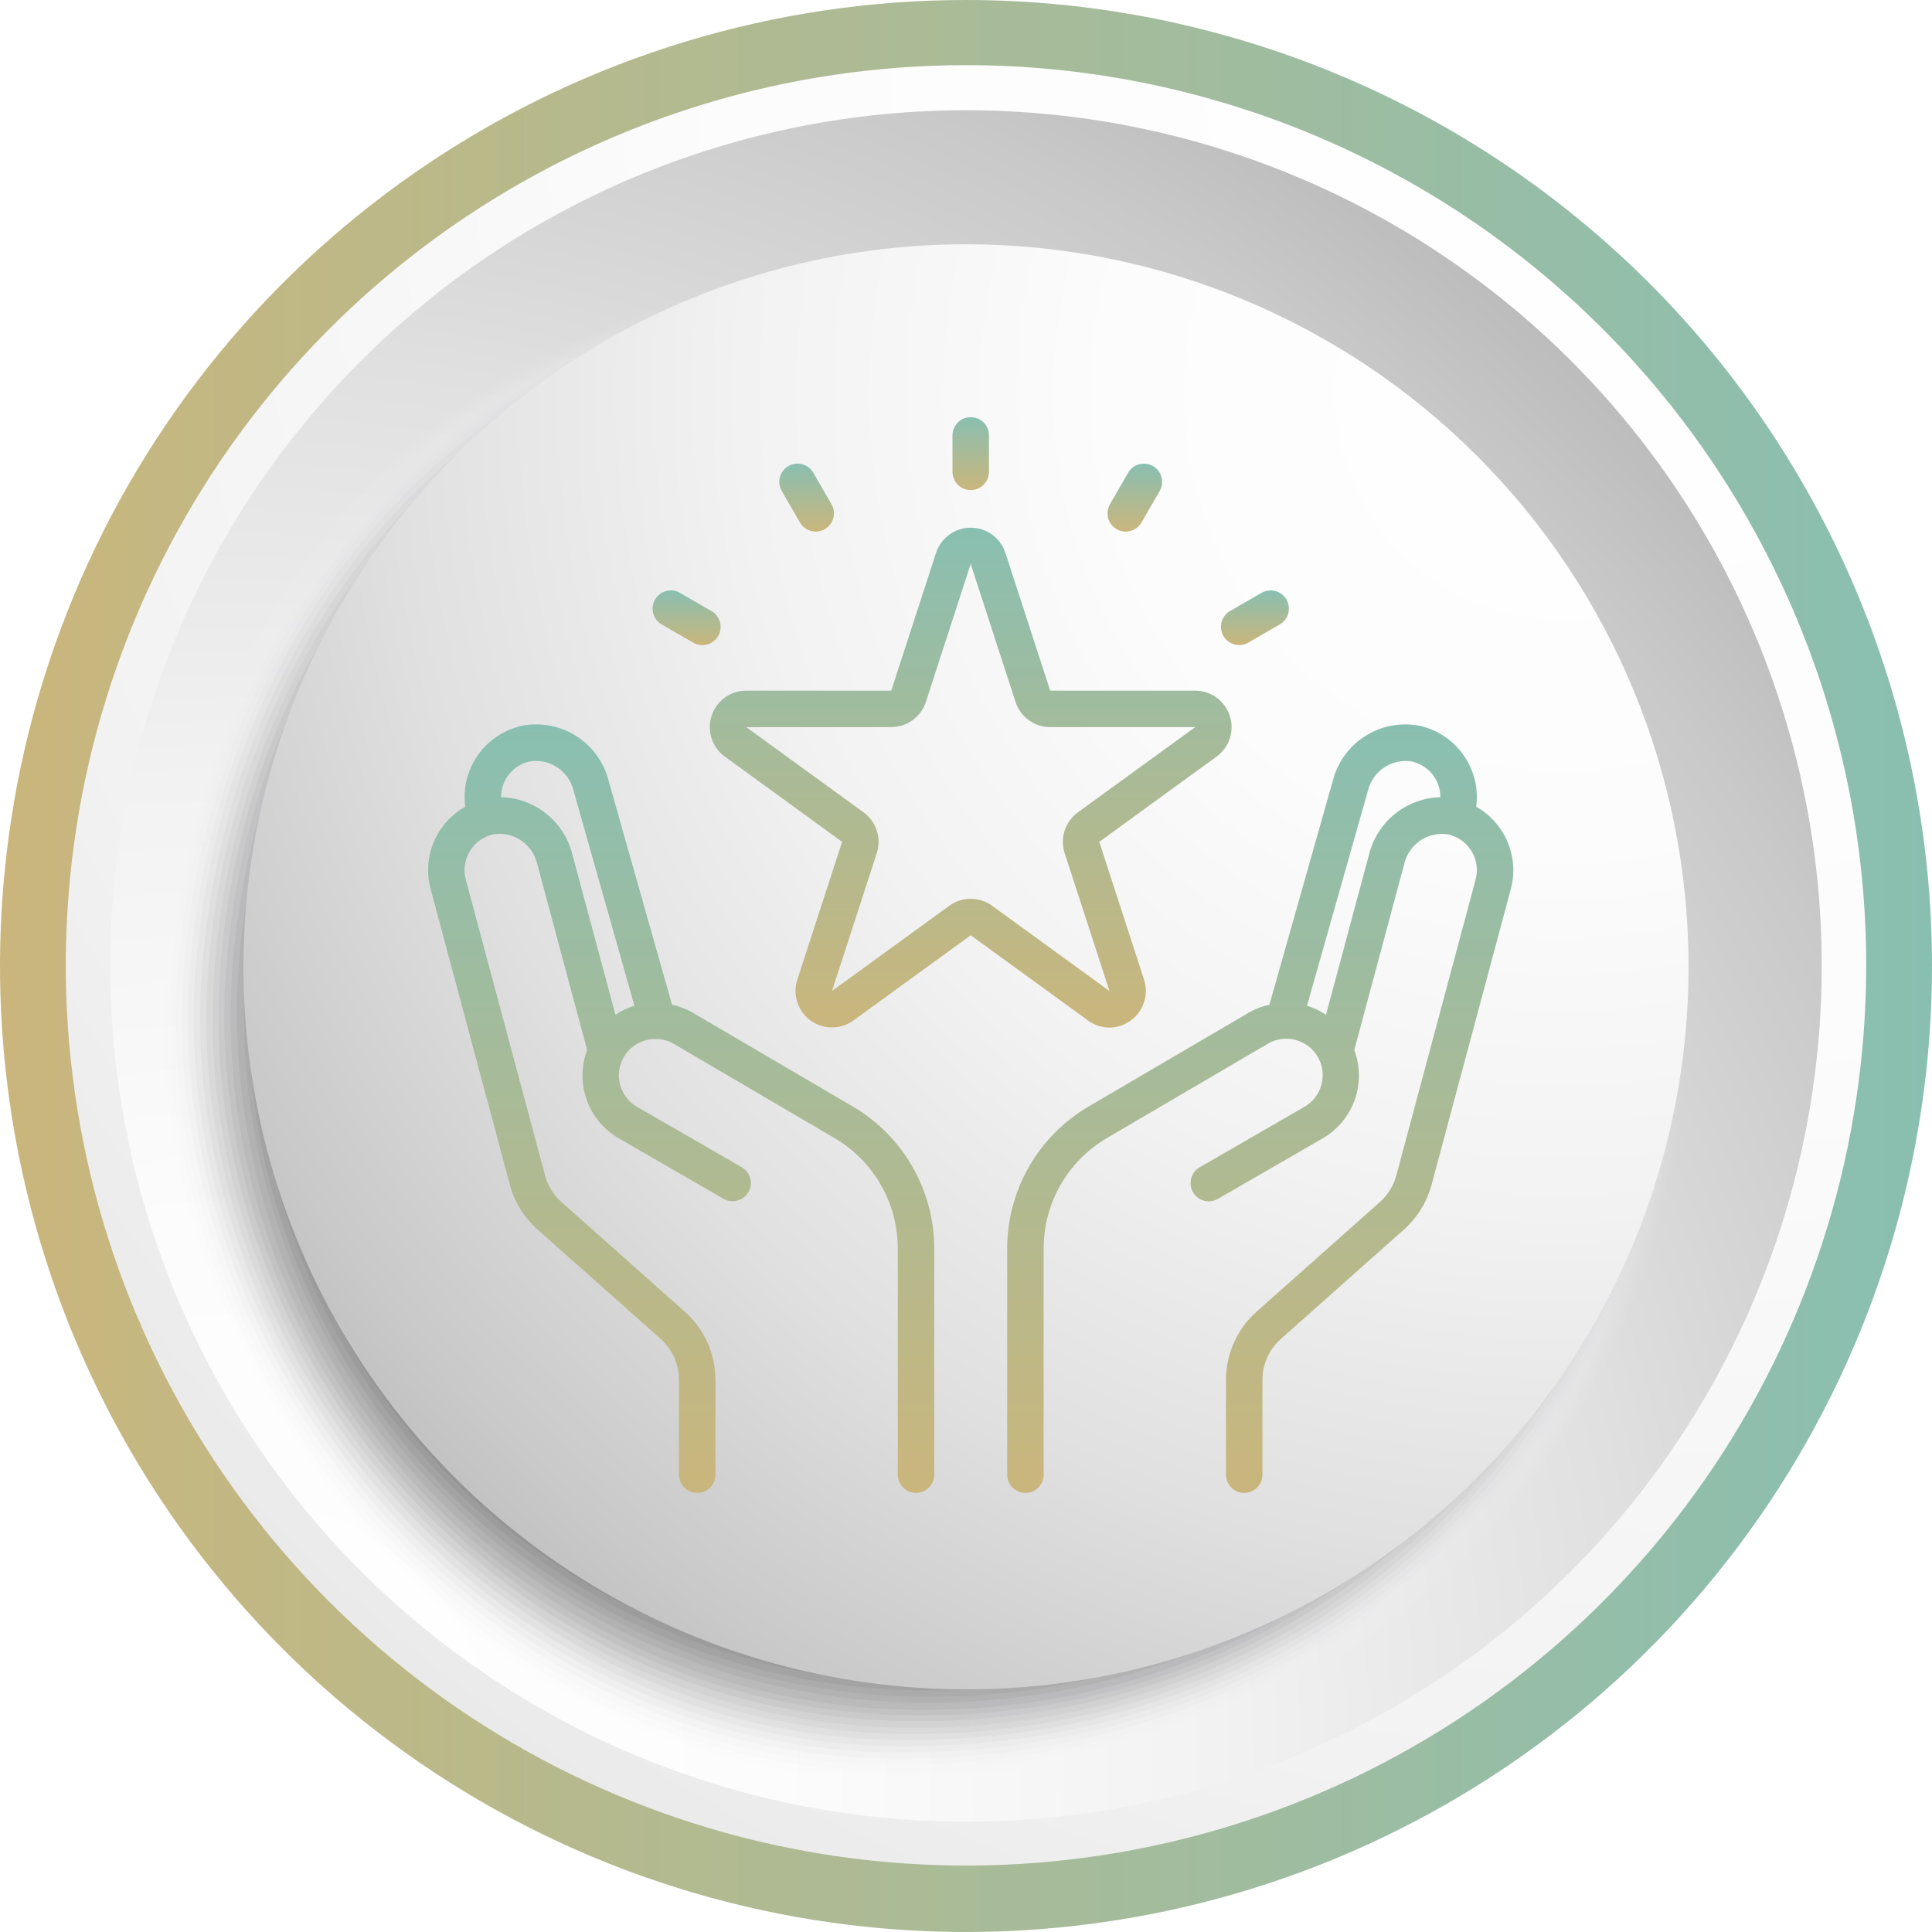 <svg width="176" height="176" viewBox="0 0 176 176" fill="none" xmlns="http://www.w3.org/2000/svg">
<path d="M176 87.985C176.003 105.391 170.844 122.406 161.177 136.879C151.509 151.353 137.766 162.634 121.686 169.297C105.607 175.96 87.912 177.705 70.841 174.311C53.77 170.917 38.088 162.537 25.78 150.231C13.471 137.924 5.089 122.244 1.692 105.173C-1.705 88.103 0.037 70.408 6.697 54.327C13.357 38.246 24.637 24.502 39.108 14.832C53.58 5.161 70.595 2.47315e-07 88 0C111.336 -3.31591e-07 133.717 9.269 150.22 25.769C166.723 42.269 175.996 64.649 176 87.985Z" fill="url(#paint0_linear_2702_63)"/>
<path d="M170.007 87.985C169.998 104.203 165.181 120.054 156.164 133.534C147.148 147.014 134.337 157.518 119.352 163.718C104.366 169.918 87.879 171.536 71.974 168.366C56.069 165.197 41.461 157.383 29.997 145.913C18.532 134.442 10.726 119.83 7.566 103.923C4.405 88.017 6.032 71.53 12.24 56.548C18.448 41.566 28.959 28.761 42.444 19.752C55.929 10.743 71.782 5.934 88 5.934C98.773 5.934 109.44 8.057 119.393 12.181C129.345 16.305 138.388 22.349 146.003 29.969C153.619 37.589 159.658 46.634 163.777 56.589C167.896 66.544 170.012 77.212 170.007 87.985Z" fill="url(#paint1_radial_2702_63)"/>
<path d="M165.956 87.985C165.959 103.404 161.389 118.478 152.825 131.3C144.261 144.121 132.086 154.116 117.842 160.018C103.597 165.921 87.922 167.467 72.799 164.461C57.676 161.454 43.784 154.031 32.88 143.129C21.976 132.227 14.55 118.336 11.541 103.214C8.532 88.091 10.075 72.416 15.975 58.17C21.875 43.925 31.867 31.749 44.687 23.182C57.507 14.615 72.58 10.043 87.999 10.043C108.672 10.043 128.498 18.254 143.117 32.871C157.737 47.487 165.952 67.312 165.956 87.985Z" fill="url(#paint2_radial_2702_63)"/>
<g style="mix-blend-mode:multiply">
<path opacity="0.03" d="M153.541 91.976C153.541 133.053 121.883 162.441 80.85 162.441C39.817 162.441 11.245 121.645 14.613 87.288C17.98 52.931 42.102 24.759 83.179 24.759C124.257 24.759 153.541 50.943 153.541 91.976Z" fill="#F9F9F9"/>
<path opacity="0.06" d="M153.257 91.664C153.257 132.46 121.882 161.907 81.086 161.907C40.291 161.907 11.882 121.749 15.146 87.525C18.409 53.301 42.634 25.056 83.386 25.056C124.137 25.056 153.257 50.868 153.257 91.664Z" fill="#F3F3F3"/>
<path opacity="0.1" d="M152.991 91.323C152.991 131.822 121.838 161.343 81.354 161.343C40.87 161.343 12.565 121.853 15.695 87.614C18.825 53.376 43.169 25.219 83.683 25.219C124.197 25.219 152.991 50.809 152.991 91.323Z" fill="#EDEDED"/>
<path opacity="0.13" d="M152.71 90.982C152.71 131.199 121.869 160.779 81.637 160.779C41.405 160.779 13.219 121.957 16.23 87.777C19.241 53.598 43.704 25.471 83.936 25.471C124.168 25.471 152.71 50.75 152.71 90.982Z" fill="#E6E6E7"/>
<path opacity="0.16" d="M152.427 90.625C152.427 130.546 121.867 160.215 81.917 160.215C41.967 160.215 13.87 122.06 16.778 87.925C19.685 53.791 44.222 25.693 84.187 25.693C124.152 25.693 152.427 50.675 152.427 90.625Z" fill="#E0E0E1"/>
<path opacity="0.19" d="M152.145 90.284C152.145 129.952 121.867 159.652 82.184 159.652C42.501 159.652 14.523 122.164 17.311 88.089C20.101 54.013 44.756 25.916 84.424 25.916C124.092 25.916 152.145 50.616 152.145 90.284Z" fill="#DADADA"/>
<path opacity="0.23" d="M151.864 89.943C151.864 129.329 121.853 159.088 82.466 159.088C43.08 159.088 15.176 122.268 17.816 88.252C20.457 54.236 45.246 26.153 84.573 26.153C123.9 26.153 151.864 50.557 151.864 89.943Z" fill="#D4D4D4"/>
<path opacity="0.26" d="M151.596 89.602C151.596 128.706 121.853 158.524 82.733 158.524C43.614 158.524 15.828 122.387 18.395 88.415C20.961 54.443 45.824 26.391 84.929 26.391C124.033 26.391 151.596 50.438 151.596 89.602Z" fill="#CECECE"/>
<path opacity="0.29" d="M151.329 89.261C151.329 128.084 121.867 157.961 83.089 157.961C44.311 157.961 16.481 122.491 18.944 88.579C21.406 54.666 46.358 26.703 85.181 26.703C124.003 26.703 151.329 50.438 151.329 89.261Z" fill="#C8C8C8"/>
<path opacity="0.32" d="M151.034 88.904C151.034 127.475 121.854 157.397 83.298 157.397C44.742 157.397 17.135 122.594 19.508 88.741C21.882 54.888 46.879 26.851 85.434 26.851C123.99 26.851 151.034 50.438 151.034 88.904Z" fill="#C2C1C2"/>
<path opacity="0.35" d="M150.751 88.563C150.751 126.837 121.838 156.803 83.564 156.803C45.29 156.803 17.816 122.698 20.027 88.904C22.237 55.111 47.486 27.088 85.686 27.088C123.885 27.088 150.751 50.289 150.751 88.563Z" fill="#BCBBBC"/>
<path opacity="0.39" d="M150.484 88.222C150.484 126.214 121.838 156.27 83.846 156.27C45.854 156.27 18.439 122.802 20.561 89.009C22.682 55.215 47.946 27.326 85.937 27.326C123.929 27.326 150.484 50.231 150.484 88.222Z" fill="#B5B5B6"/>
<path opacity="0.42" d="M150.202 87.881C150.202 125.591 121.838 155.765 84.128 155.765C46.418 155.765 19.092 122.906 21.11 89.231C23.127 55.556 48.48 27.562 86.19 27.562C123.9 27.562 150.202 50.171 150.202 87.881Z" fill="#AFAFB0"/>
<path opacity="0.45" d="M149.921 87.525C149.921 124.954 121.839 155.127 84.396 155.127C75.906 155.108 67.507 153.371 59.705 150.022C51.903 146.672 44.859 141.779 38.997 135.637C33.135 129.495 28.576 122.231 25.594 114.282C22.612 106.332 21.269 97.862 21.645 89.38C23.558 55.764 48.971 27.786 86.443 27.786C123.916 27.786 149.921 50.097 149.921 87.525Z" fill="#A9A9AA"/>
<path opacity="0.48" d="M149.638 87.184C149.638 124.271 121.822 154.578 84.676 154.578C76.255 154.588 67.92 152.892 60.172 149.595C52.423 146.297 45.423 141.465 39.592 135.39C33.76 129.315 29.219 122.122 26.242 114.245C23.264 106.369 21.912 97.971 22.266 89.557C24.061 55.986 49.607 28.023 86.768 28.023C123.929 28.023 149.638 50.037 149.638 87.184Z" fill="#A3A3A4"/>
<path opacity="0.52" d="M149.372 86.842C149.372 123.722 121.824 154.014 84.944 154.014C48.065 154.014 21.051 123.232 22.727 89.72C24.404 56.209 50.068 28.26 86.947 28.26C123.826 28.26 149.372 49.963 149.372 86.842Z" fill="#9D9C9D"/>
<path opacity="0.55" d="M149.09 86.502C149.09 123.099 121.824 153.451 85.3 153.451C48.777 153.451 21.704 123.336 23.276 89.884C24.849 56.431 50.602 28.498 87.199 28.498C123.797 28.498 149.09 49.904 149.09 86.502Z" fill="#979697"/>
<path opacity="0.58" d="M148.808 86.16C148.808 122.476 121.824 152.917 85.508 152.917C49.193 152.917 22.357 123.44 23.751 90.047C25.146 56.654 51.077 28.72 87.392 28.72C123.708 28.72 148.808 49.844 148.808 86.16Z" fill="#919091"/>
<path opacity="0.61" d="M148.525 85.819C148.525 121.853 121.822 152.324 85.774 152.324C49.725 152.324 23.008 123.559 24.358 90.21C25.707 56.862 51.654 28.957 87.687 28.957C123.721 28.957 148.525 49.771 148.525 85.819Z" fill="#8B8A8B"/>
<path opacity="0.65" d="M148.258 85.463C148.258 121.229 121.808 151.759 86.056 151.759C50.304 151.759 23.75 123.662 24.892 90.358C26.034 57.054 52.188 29.194 87.94 29.194C123.692 29.194 148.258 49.711 148.258 85.463Z" fill="#848485"/>
<path opacity="0.68" d="M147.976 85.122C147.976 120.607 121.808 151.196 86.323 151.196C50.838 151.196 24.328 123.766 25.441 90.492C26.554 57.218 52.722 29.402 88.192 29.402C123.662 29.402 147.976 49.652 147.976 85.122Z" fill="#7E7E7F"/>
<path opacity="0.71" d="M147.694 84.781C147.694 119.969 121.808 150.632 86.605 150.632C51.402 150.632 24.981 123.93 25.99 90.685C26.999 57.44 53.256 29.669 88.444 29.669C123.632 29.669 147.694 49.578 147.694 84.781Z" fill="#787779"/>
<path opacity="0.74" d="M147.413 84.44C147.413 119.346 121.793 150.069 86.887 150.069C51.98 150.069 25.634 123.974 26.524 90.848C27.414 57.722 53.775 29.892 88.697 29.892C123.618 29.892 147.413 49.519 147.413 84.44Z" fill="#727173"/>
<path opacity="0.77" d="M147.147 84.098C147.147 118.722 121.794 149.504 87.155 149.504C52.516 149.504 26.332 124.078 27.074 91.011C27.354 74.766 34.004 59.282 45.592 47.894C57.18 36.507 72.777 30.127 89.024 30.129C123.589 30.129 147.147 49.459 147.147 84.098Z" fill="#6C6B6D"/>
<path opacity="0.81" d="M146.879 83.743C146.879 118.1 121.808 149.016 87.451 149.016C53.093 149.016 26.94 124.197 27.607 91.175C27.86 74.989 34.454 59.548 45.973 48.174C57.491 36.8 73.013 30.401 89.201 30.352C123.559 30.367 146.879 49.385 146.879 83.743Z" fill="#666567"/>
<path opacity="0.84" d="M146.583 83.401C146.583 117.521 121.794 148.377 87.703 148.377C53.613 148.377 27.593 124.301 28.201 91.338C28.809 58.375 55.378 30.604 89.454 30.604C123.529 30.604 146.583 49.325 146.583 83.401Z" fill="#605F60"/>
<path opacity="0.87" d="M146.3 83.075C146.3 116.869 121.778 147.829 87.984 147.829C54.191 147.829 28.245 124.419 28.645 91.457C29.046 58.494 55.852 30.782 89.661 30.782C123.469 30.782 146.3 49.266 146.3 83.075Z" fill="#5A595A"/>
<path opacity="0.9" d="M146.019 82.719C146.019 116.23 121.779 147.25 88.267 147.25C54.755 147.25 28.928 124.508 29.239 91.664C29.551 58.82 56.387 31.064 89.958 31.064C123.529 31.064 146.019 49.192 146.019 82.719Z" fill="#535254"/>
<path opacity="0.94" d="M145.752 82.377C145.752 115.607 121.779 146.686 88.534 146.686C55.29 146.686 29.551 124.612 29.774 91.827C29.996 59.042 56.966 31.301 90.211 31.301C123.456 31.301 145.752 49.132 145.752 82.377Z" fill="#4D4C4E"/>
<path opacity="0.97" d="M145.469 82.021C145.469 114.984 121.734 146.122 88.815 146.122C55.897 146.122 30.203 124.716 30.322 91.975C30.44 59.235 57.499 31.539 90.506 31.539C123.514 31.539 145.469 49.073 145.469 82.021Z" fill="#474648"/>
<path d="M145.187 81.68C145.187 114.316 121.763 145.558 89.097 145.558C56.431 145.558 30.855 124.79 30.855 92.153C30.855 59.517 58.033 31.761 90.714 31.761C123.395 31.761 145.187 48.954 145.187 81.68Z" fill="#414042"/>
</g>
<path d="M153.822 87.985C153.839 101.007 149.994 113.742 142.772 124.578C135.55 135.414 125.276 143.864 113.25 148.86C101.225 153.855 87.987 155.172 75.213 152.642C62.439 150.112 50.702 143.85 41.488 134.649C32.274 125.447 25.996 113.719 23.449 100.948C20.902 88.177 22.2 74.938 27.18 62.906C32.159 50.873 40.595 40.588 51.422 33.351C62.248 26.115 74.978 22.252 88 22.252C105.443 22.248 122.173 29.169 134.516 41.495C146.858 53.821 153.802 70.542 153.822 87.985Z" fill="url(#paint3_radial_2702_63)"/>
<g filter="url(#filter0_d_2702_63)">
<path d="M88.43 42.644C87.989 42.644 87.567 42.469 87.255 42.158C86.944 41.846 86.769 41.424 86.769 40.983V37.661C86.769 37.221 86.944 36.798 87.255 36.486C87.567 36.175 87.989 36 88.43 36C88.87 36 89.293 36.175 89.604 36.486C89.916 36.798 90.091 37.221 90.091 37.661V40.983C90.091 41.424 89.916 41.846 89.604 42.158C89.293 42.469 88.87 42.644 88.43 42.644Z" fill="url(#paint4_linear_2702_63)"/>
<path d="M74.311 46.426C74.019 46.426 73.733 46.35 73.48 46.204C73.227 46.058 73.017 45.848 72.871 45.596L71.21 42.719C70.993 42.337 70.936 41.886 71.051 41.463C71.166 41.039 71.444 40.679 71.824 40.459C72.204 40.24 72.655 40.18 73.079 40.292C73.503 40.404 73.865 40.679 74.087 41.058L75.748 43.935C75.894 44.187 75.971 44.473 75.971 44.765C75.971 45.056 75.894 45.343 75.749 45.595C75.603 45.847 75.394 46.057 75.141 46.203C74.889 46.349 74.603 46.426 74.311 46.426Z" fill="url(#paint5_linear_2702_63)"/>
<path d="M102.549 46.426C102.258 46.426 101.971 46.349 101.719 46.203C101.467 46.057 101.257 45.847 101.112 45.595C100.966 45.343 100.89 45.056 100.89 44.765C100.89 44.473 100.966 44.187 101.112 43.935L102.773 41.058C102.995 40.679 103.358 40.404 103.782 40.292C104.206 40.18 104.657 40.24 105.037 40.459C105.417 40.679 105.694 41.039 105.809 41.463C105.924 41.886 105.867 42.337 105.65 42.719L103.989 45.596C103.843 45.848 103.633 46.058 103.38 46.204C103.128 46.35 102.841 46.426 102.549 46.426Z" fill="url(#paint6_linear_2702_63)"/>
<path d="M134.481 71.491C134.519 71.195 134.539 70.897 134.539 70.599C134.533 69.077 134.006 67.603 133.046 66.421C132.086 65.24 130.75 64.423 129.262 64.106C127.559 63.789 125.801 64.133 124.343 65.067C122.885 66.001 121.837 67.455 121.413 69.134L115.64 89.525C115.004 89.663 114.391 89.894 113.823 90.211L99.139 98.818C96.894 100.141 95.032 102.026 93.736 104.287C92.441 106.548 91.756 109.108 91.751 111.714V132.339C91.751 132.779 91.926 133.202 92.237 133.513C92.549 133.825 92.972 134 93.412 134C93.853 134 94.275 133.825 94.587 133.513C94.898 133.202 95.073 132.779 95.073 132.339V111.714C95.077 109.687 95.609 107.696 96.617 105.938C97.625 104.179 99.073 102.713 100.82 101.685L115.494 93.082C115.871 92.861 116.29 92.716 116.724 92.657C117.158 92.598 117.599 92.625 118.023 92.737C118.446 92.849 118.844 93.043 119.192 93.309C119.54 93.576 119.832 93.908 120.051 94.287C120.27 94.667 120.411 95.086 120.468 95.52C120.524 95.955 120.494 96.396 120.38 96.819C120.265 97.242 120.068 97.638 119.799 97.984C119.531 98.33 119.196 98.62 118.816 98.836L109.296 104.333C109.106 104.441 108.939 104.586 108.805 104.759C108.67 104.932 108.572 105.13 108.514 105.341C108.457 105.553 108.442 105.773 108.47 105.991C108.498 106.208 108.569 106.417 108.679 106.607C108.788 106.797 108.934 106.963 109.108 107.096C109.282 107.229 109.481 107.326 109.693 107.382C109.904 107.438 110.125 107.452 110.342 107.422C110.559 107.393 110.768 107.32 110.957 107.209L120.477 101.713C121.837 100.932 122.874 99.692 123.405 98.216C123.935 96.74 123.923 95.124 123.372 93.656L127.931 76.667C128.138 75.807 128.66 75.056 129.395 74.564C130.129 74.072 131.022 73.874 131.896 74.009C132.639 74.166 133.306 74.573 133.787 75.161C134.267 75.749 134.533 76.484 134.539 77.243C134.541 77.535 134.504 77.826 134.429 78.108L127.205 105.07C126.953 106.011 126.43 106.857 125.702 107.505L114.472 117.488C113.594 118.268 112.892 119.225 112.411 120.296C111.931 121.367 111.682 122.528 111.683 123.702V132.339C111.683 132.779 111.858 133.202 112.17 133.513C112.481 133.825 112.904 134 113.344 134C113.785 134 114.207 133.825 114.519 133.513C114.83 133.202 115.005 132.779 115.005 132.339V123.702C115.005 122.998 115.154 122.302 115.443 121.661C115.731 121.019 116.152 120.445 116.678 119.978L127.911 109.993C129.125 108.912 129.995 107.499 130.413 105.929L137.637 78.971C137.788 78.407 137.863 77.825 137.861 77.241C137.853 76.07 137.537 74.922 136.943 73.912C136.35 72.902 135.5 72.067 134.481 71.491ZM124.724 75.81L120.795 90.44C120.261 90.085 119.678 89.809 119.065 89.621L124.616 70.021C124.826 69.163 125.35 68.414 126.084 67.922C126.818 67.43 127.71 67.231 128.584 67.363C129.326 67.521 129.993 67.928 130.472 68.516C130.951 69.105 131.213 69.84 131.217 70.599V70.622C129.717 70.66 128.271 71.188 127.099 72.124C125.927 73.059 125.093 74.353 124.724 75.806V75.81Z" fill="url(#paint7_linear_2702_63)"/>
<path d="M77.719 98.818L63.026 90.206C62.461 89.89 61.852 89.66 61.219 89.523L55.452 69.154C55.032 67.469 53.985 66.009 52.524 65.071C51.064 64.132 49.3 63.787 47.593 64.106C46.105 64.424 44.771 65.241 43.812 66.422C42.852 67.604 42.326 69.077 42.32 70.599C42.32 70.897 42.339 71.195 42.378 71.491C41.098 72.211 40.093 73.335 39.522 74.688C38.95 76.041 38.845 77.546 39.222 78.965L46.446 105.929C46.866 107.496 47.736 108.906 48.949 109.985L60.181 119.968C60.708 120.436 61.13 121.011 61.418 121.655C61.706 122.299 61.855 122.996 61.853 123.702V132.339C61.853 132.779 62.028 133.202 62.34 133.513C62.651 133.825 63.074 134 63.514 134C63.955 134 64.377 133.825 64.689 133.513C65 133.202 65.175 132.779 65.175 132.339V123.702C65.175 122.529 64.927 121.369 64.446 120.299C63.965 119.229 63.263 118.273 62.386 117.494L51.158 107.512C50.429 106.865 49.906 106.018 49.653 105.077L42.428 78.105C42.314 77.669 42.29 77.214 42.357 76.768C42.424 76.323 42.58 75.895 42.817 75.511C43.054 75.128 43.367 74.796 43.735 74.537C44.104 74.278 44.521 74.096 44.962 74.002C45.836 73.867 46.729 74.064 47.464 74.557C48.198 75.049 48.721 75.8 48.927 76.66L53.487 93.649C52.935 95.117 52.923 96.734 53.454 98.21C53.984 99.686 55.022 100.925 56.382 101.706L65.901 107.203C66.09 107.313 66.299 107.386 66.516 107.415C66.733 107.445 66.954 107.432 67.166 107.376C67.378 107.32 67.576 107.222 67.75 107.089C67.924 106.956 68.07 106.79 68.18 106.6C68.289 106.411 68.36 106.201 68.388 105.984C68.417 105.767 68.402 105.546 68.344 105.335C68.287 105.123 68.188 104.925 68.054 104.752C67.92 104.579 67.753 104.434 67.562 104.326L58.043 98.836C57.394 98.464 56.89 97.883 56.613 97.188C56.336 96.493 56.302 95.725 56.518 95.008C56.733 94.292 57.185 93.669 57.8 93.243C58.414 92.816 59.155 92.609 59.902 92.657H59.915C60.421 92.683 60.914 92.827 61.355 93.077L76.038 101.685C77.785 102.713 79.234 104.179 80.241 105.938C81.249 107.696 81.781 109.687 81.785 111.714V132.339C81.785 132.779 81.96 133.202 82.272 133.513C82.584 133.825 83.006 134 83.447 134C83.887 134 84.309 133.825 84.621 133.513C84.933 133.202 85.108 132.779 85.108 132.339V111.714C85.102 109.108 84.418 106.548 83.122 104.287C81.827 102.026 79.965 100.141 77.719 98.818ZM56.063 90.438L52.135 75.806C51.767 74.352 50.934 73.058 49.762 72.122C48.59 71.186 47.145 70.658 45.645 70.621V70.599C45.647 69.84 45.909 69.104 46.387 68.514C46.866 67.924 47.532 67.517 48.275 67.358C49.153 67.223 50.05 67.424 50.788 67.921C51.525 68.418 52.048 69.174 52.253 70.039L57.794 89.618C57.18 89.806 56.597 90.082 56.063 90.438Z" fill="url(#paint8_linear_2702_63)"/>
<path d="M101.067 91.61C101.591 91.605 102.106 91.477 102.571 91.237C103.037 90.997 103.439 90.651 103.746 90.227C104.053 89.802 104.256 89.312 104.339 88.795C104.422 88.278 104.382 87.748 104.223 87.249L100.142 74.689L110.825 66.925C111.393 66.513 111.815 65.932 112.032 65.266C112.249 64.599 112.249 63.881 112.033 63.214C111.817 62.547 111.396 61.965 110.829 61.553C110.262 61.14 109.58 60.917 108.879 60.916H95.67L91.586 48.355C91.367 47.69 90.945 47.112 90.378 46.701C89.811 46.291 89.129 46.07 88.43 46.07C87.73 46.07 87.049 46.291 86.482 46.701C85.915 47.112 85.493 47.69 85.274 48.355L81.19 60.916H67.981C67.28 60.916 66.596 61.138 66.029 61.55C65.462 61.963 65.039 62.544 64.823 63.212C64.606 63.879 64.606 64.597 64.823 65.264C65.04 65.931 65.462 66.513 66.029 66.925L76.713 74.689L72.632 87.249C72.415 87.917 72.415 88.635 72.632 89.303C72.849 89.97 73.271 90.552 73.839 90.964C74.406 91.376 75.09 91.598 75.792 91.598C76.493 91.598 77.177 91.376 77.745 90.963L88.43 83.201L99.115 90.963C99.68 91.381 100.364 91.607 101.067 91.61ZM88.43 79.876C87.728 79.876 87.044 80.099 86.477 80.512L75.793 88.276L79.874 75.715C80.091 75.048 80.091 74.329 79.874 73.662C79.657 72.995 79.234 72.413 78.666 72.001L67.981 64.238H81.19C81.891 64.237 82.573 64.014 83.14 63.602C83.707 63.19 84.129 62.609 84.346 61.942L88.43 49.36V49.382L92.511 61.942C92.728 62.609 93.15 63.191 93.718 63.603C94.285 64.016 94.969 64.238 95.67 64.238H108.879L98.195 72C97.627 72.412 97.204 72.993 96.986 73.661C96.769 74.328 96.769 75.048 96.986 75.715L101.067 88.276L90.383 80.516C89.816 80.101 89.132 79.877 88.43 79.876Z" fill="url(#paint9_linear_2702_63)"/>
<path d="M60.269 54.879L63.144 56.54C63.333 56.651 63.542 56.723 63.76 56.753C63.977 56.783 64.197 56.769 64.409 56.713C64.621 56.657 64.819 56.56 64.993 56.427C65.167 56.294 65.313 56.127 65.423 55.938C65.532 55.748 65.603 55.538 65.632 55.321C65.66 55.104 65.645 54.883 65.588 54.672C65.53 54.461 65.431 54.263 65.297 54.09C65.163 53.916 64.996 53.772 64.805 53.663L61.93 52.002C61.549 51.785 61.097 51.728 60.674 51.843C60.251 51.958 59.89 52.236 59.671 52.616C59.452 52.995 59.391 53.447 59.503 53.871C59.615 54.295 59.891 54.657 60.269 54.879Z" fill="url(#paint10_linear_2702_63)"/>
<path d="M112.887 56.763C113.178 56.763 113.465 56.686 113.717 56.54L116.592 54.879C116.971 54.657 117.246 54.295 117.358 53.871C117.47 53.447 117.41 52.995 117.191 52.616C116.971 52.236 116.611 51.958 116.187 51.843C115.764 51.728 115.313 51.785 114.931 52.002L112.056 53.663C111.739 53.846 111.492 54.128 111.352 54.466C111.212 54.804 111.188 55.178 111.282 55.532C111.377 55.885 111.585 56.197 111.875 56.419C112.165 56.642 112.521 56.763 112.887 56.763Z" fill="url(#paint11_linear_2702_63)"/>
</g>
<defs>
<filter id="filter0_d_2702_63" x="34" y="33" width="108.86" height="108" filterUnits="userSpaceOnUse" color-interpolation-filters="sRGB">
<feFlood flood-opacity="0" result="BackgroundImageFix"/>
<feColorMatrix in="SourceAlpha" type="matrix" values="0 0 0 0 0 0 0 0 0 0 0 0 0 0 0 0 0 0 127 0" result="hardAlpha"/>
<feOffset dy="2"/>
<feGaussianBlur stdDeviation="2.5"/>
<feComposite in2="hardAlpha" operator="out"/>
<feColorMatrix type="matrix" values="0 0 0 0 0 0 0 0 0 0 0 0 0 0 0 0 0 0 0.35 0"/>
<feBlend mode="normal" in2="BackgroundImageFix" result="effect1_dropShadow_2702_63"/>
<feBlend mode="normal" in="SourceGraphic" in2="effect1_dropShadow_2702_63" result="shape"/>
</filter>
<linearGradient id="paint0_linear_2702_63" x1="0.015" y1="87.985" x2="176" y2="87.985" gradientUnits="userSpaceOnUse">
<stop stop-color="#CAB67C"/>
<stop offset="0.28" stop-color="#B7B98C"/>
<stop offset="1" stop-color="#89BFB1"/>
</linearGradient>
<radialGradient id="paint1_radial_2702_63" cx="0" cy="0" r="1" gradientUnits="userSpaceOnUse" gradientTransform="translate(154.489 6.661) scale(338.144)">
<stop stop-color="white"/>
<stop offset="0.26" stop-color="#FCFCFC"/>
<stop offset="0.47" stop-color="#F2F2F2"/>
<stop offset="0.67" stop-color="#E0E0E1"/>
<stop offset="0.85" stop-color="#C9C9C9"/>
<stop offset="1" stop-color="#AFAFB0"/>
</radialGradient>
<radialGradient id="paint2_radial_2702_63" cx="0" cy="0" r="1" gradientUnits="userSpaceOnUse" gradientTransform="translate(21.821 160.127) scale(189.01 189.01)">
<stop stop-color="white"/>
<stop offset="0.26" stop-color="#FCFCFC"/>
<stop offset="0.47" stop-color="#F2F2F2"/>
<stop offset="0.67" stop-color="#E0E0E1"/>
<stop offset="0.85" stop-color="#C9C9C9"/>
<stop offset="1" stop-color="#AFAFB0"/>
</radialGradient>
<radialGradient id="paint3_radial_2702_63" cx="0" cy="0" r="1" gradientUnits="userSpaceOnUse" gradientTransform="translate(142.473 35.603) scale(159.578 159.578)">
<stop stop-color="white"/>
<stop offset="0.26" stop-color="#FCFCFC"/>
<stop offset="0.47" stop-color="#F2F2F2"/>
<stop offset="0.67" stop-color="#E0E0E1"/>
<stop offset="0.85" stop-color="#C9C9C9"/>
<stop offset="1" stop-color="#AFAFB0"/>
</radialGradient>
<linearGradient id="paint4_linear_2702_63" x1="88.43" y1="36" x2="88.43" y2="42.644" gradientUnits="userSpaceOnUse">
<stop stop-color="#89BFB1"/>
<stop offset="1" stop-color="#CAB67C"/>
</linearGradient>
<linearGradient id="paint5_linear_2702_63" x1="73.482" y1="40.237" x2="73.482" y2="46.426" gradientUnits="userSpaceOnUse">
<stop stop-color="#89BFB1"/>
<stop offset="1" stop-color="#CAB67C"/>
</linearGradient>
<linearGradient id="paint6_linear_2702_63" x1="103.378" y1="40.237" x2="103.378" y2="46.426" gradientUnits="userSpaceOnUse">
<stop stop-color="#89BFB1"/>
<stop offset="1" stop-color="#CAB67C"/>
</linearGradient>
<linearGradient id="paint7_linear_2702_63" x1="114.806" y1="63.991" x2="114.806" y2="134" gradientUnits="userSpaceOnUse">
<stop stop-color="#89BFB1"/>
<stop offset="1" stop-color="#CAB67C"/>
</linearGradient>
<linearGradient id="paint8_linear_2702_63" x1="62.054" y1="63.99" x2="62.054" y2="134" gradientUnits="userSpaceOnUse">
<stop stop-color="#89BFB1"/>
<stop offset="1" stop-color="#CAB67C"/>
</linearGradient>
<linearGradient id="paint9_linear_2702_63" x1="88.427" y1="46.07" x2="88.427" y2="91.61" gradientUnits="userSpaceOnUse">
<stop stop-color="#89BFB1"/>
<stop offset="1" stop-color="#CAB67C"/>
</linearGradient>
<linearGradient id="paint10_linear_2702_63" x1="62.547" y1="51.785" x2="62.547" y2="56.768" gradientUnits="userSpaceOnUse">
<stop stop-color="#89BFB1"/>
<stop offset="1" stop-color="#CAB67C"/>
</linearGradient>
<linearGradient id="paint11_linear_2702_63" x1="114.319" y1="51.785" x2="114.319" y2="56.763" gradientUnits="userSpaceOnUse">
<stop stop-color="#89BFB1"/>
<stop offset="1" stop-color="#CAB67C"/>
</linearGradient>
</defs>
</svg>
